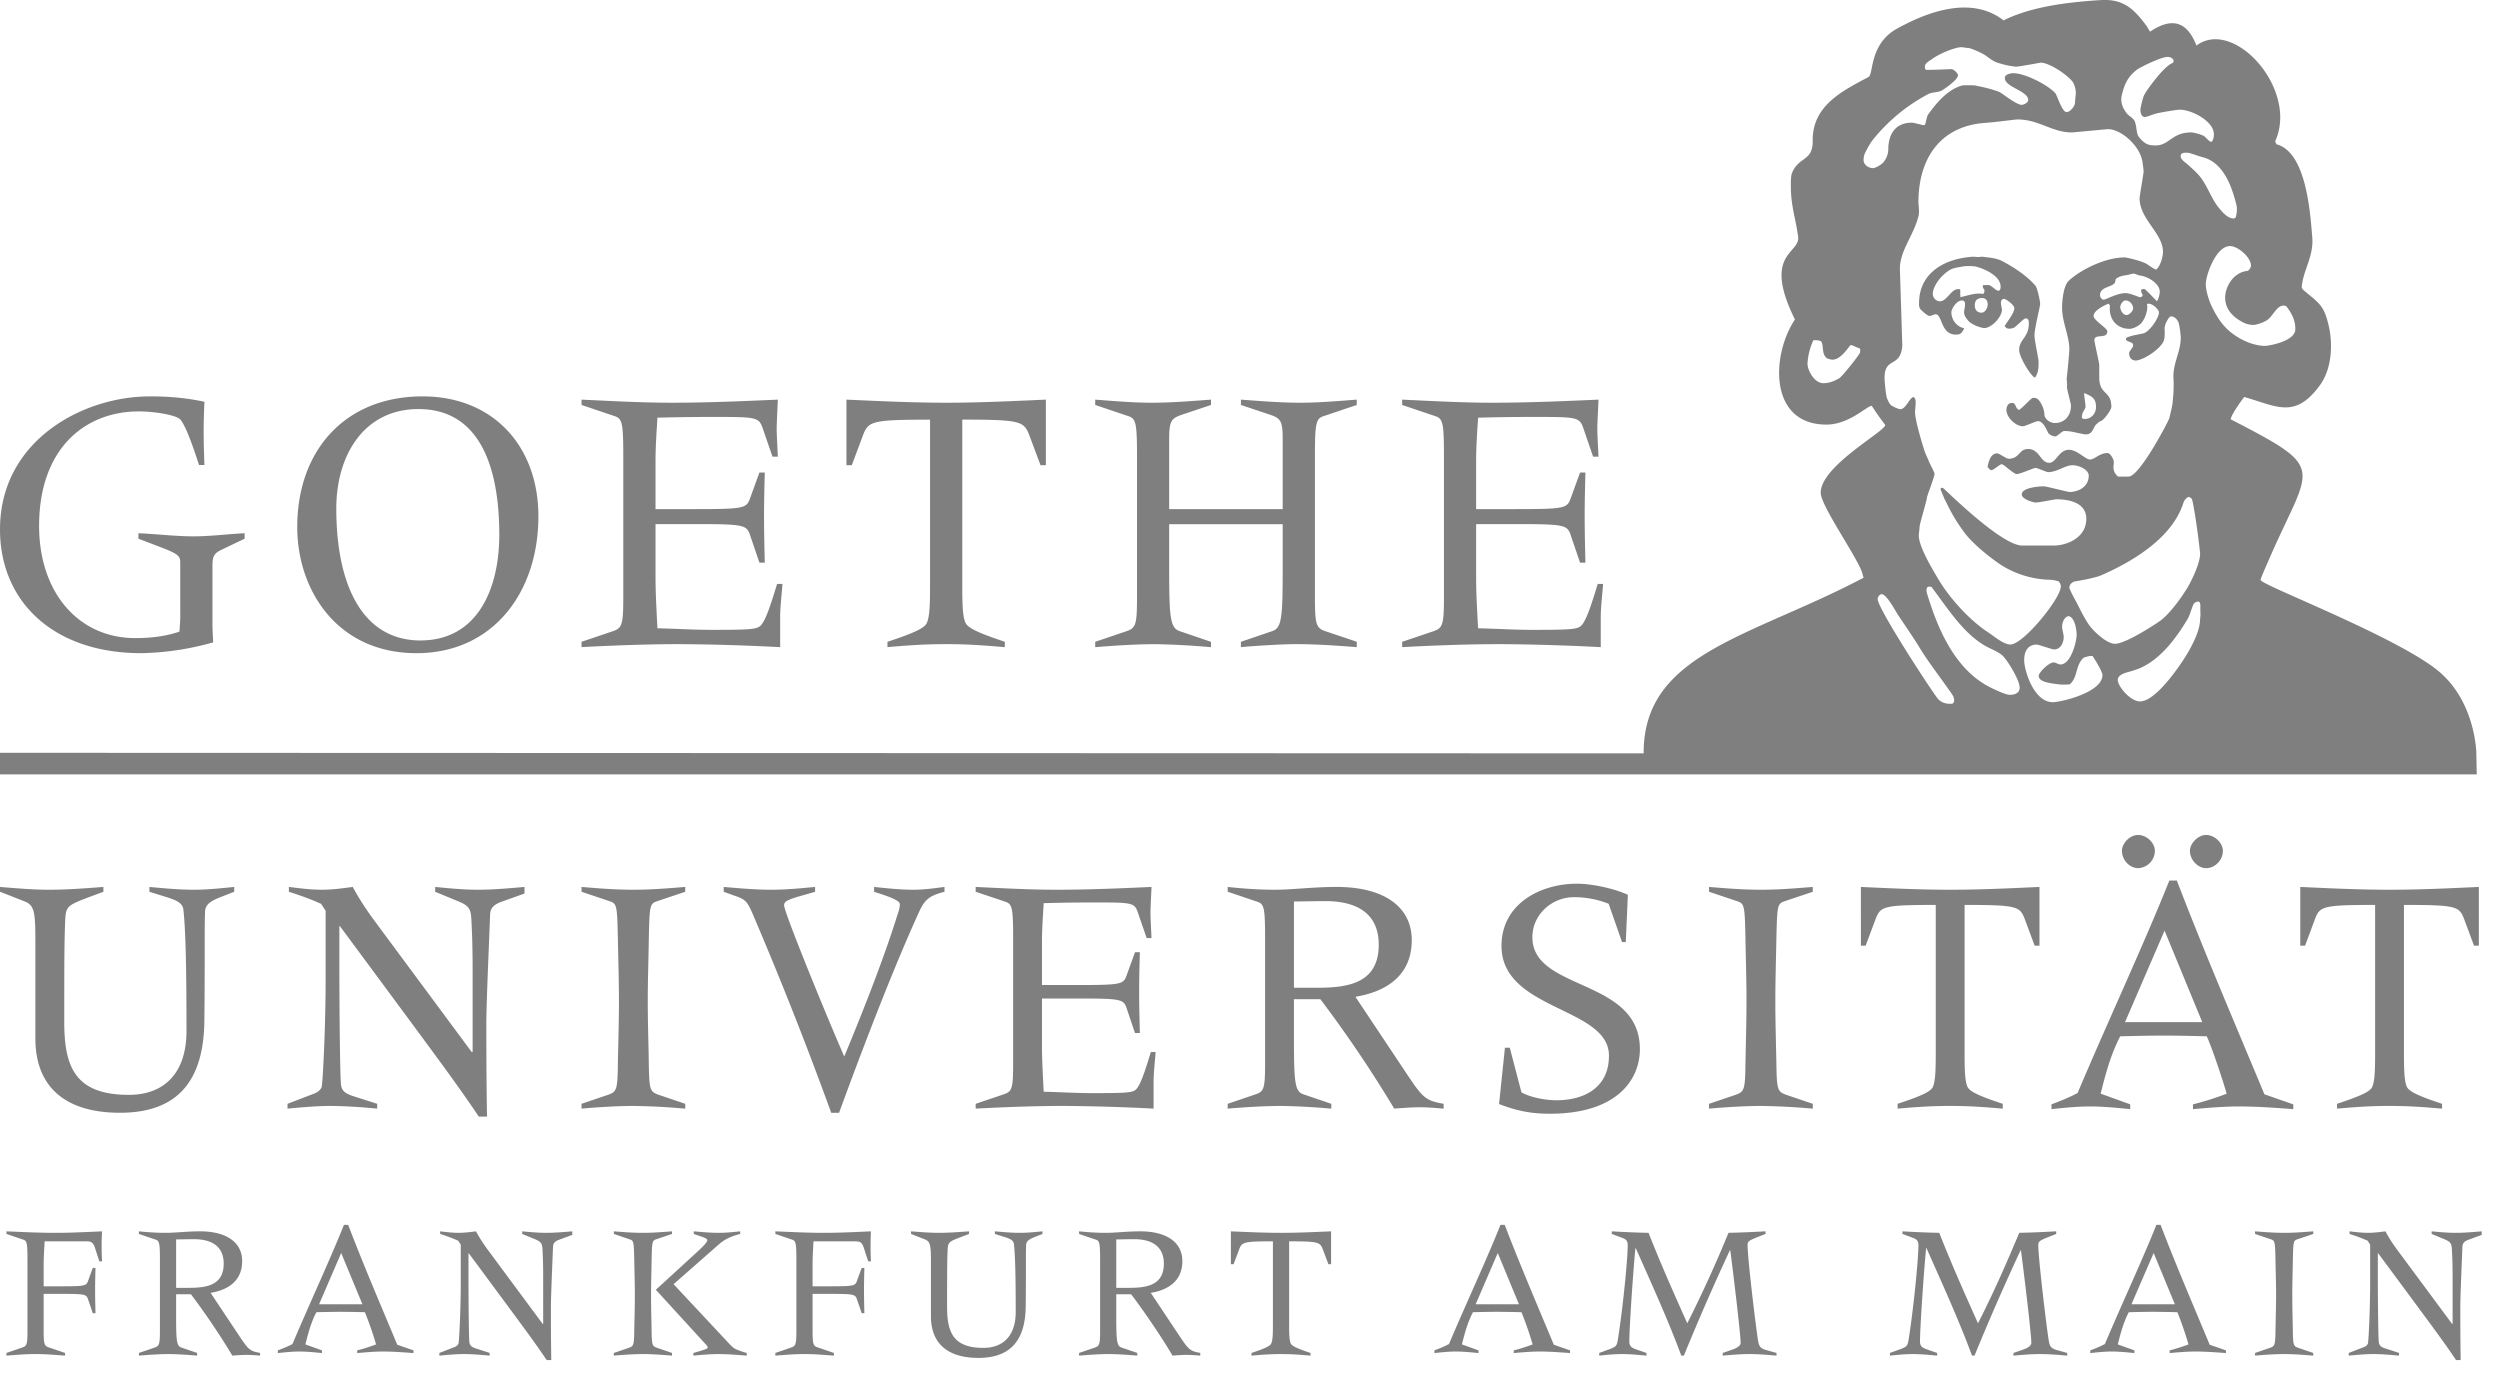 <svg xmlns="http://www.w3.org/2000/svg" width="67" height="37" viewBox="0 0 67 37"><g fill="#7f7f7f"><path d="M58.917 16.124c-.045-.002-.063.01-.097.03-.06.034-.118.314-.188.43-.3.5-.706 1.062-1.263 1.315-.1.043-.212.078-.323.108-.11.03-.29.086-.29.214 0 .174.339.577.596.577.454 0 1.155-1.085 1.277-1.297.127-.22.329-.596.333-.894.013-.179.013-.04.006-.303 0-.044.015-.178-.05-.18zm-3.469.39c-.096-.001-.176.126-.184.272-.003.054.044.228.044.282 0 .114-.057.337-.26.337-.054 0-.41-.13-.465-.13-.224 0-.335.166-.335.413 0 .278.257 1.131.768 1.131.202 0 1.33-.255 1.33-.728 0-.104-.257-.503-.266-.51h-.072c-.085.02-.127.029-.17.049-.22.201-.153.54-.371.711 0 0-.184.015-.299-.001-.223-.031-.53-.059-.53-.228 0-.087.27-.359.4-.359.053 0 .129.055.183.055.276 0 .433-.606.433-.794 0-.114-.04-.454-.206-.5zm-5.019-.59c-.054 0-.108.076-.108.13 0 .259 1.52 2.582 1.627 2.688.133.13.287.119.341.119.054 0 .044-.01.064-.03.042-.041 0-.153 0-.153.001-.054-.676-.924-.917-1.335-.114-.196-.54-.816-.584-.886-.054-.087-.293-.533-.423-.533zm1.236-.193c-.056.031-.025.161-.025.161.255.837.69 2.005 1.672 2.516.097.049.429.213.545.213.06 0 .27-.005.27-.195 0-.196-.313-.707-.443-.84-.095-.095-.246-.16-.37-.22-.65-.313-1.087-1.024-1.55-1.636 0 0-.065-.018-.1 0zm6.986-2.415a.282.282 0 0 0-.136.16c-.298.949-1.381 1.584-2.206 1.943-.181.079-.69.162-.711.165-.046.008-.139.076-.139.157 0 .055.118.264.188.397.1.19.201.408.34.611.098.145.481.525.716.504.33-.03 1.147-.582 1.197-.62.265-.2.57-.628.73-.894.118-.201.333-.65.333-.9 0-.055-.107-.954-.203-1.406-.019-.088-.042-.093-.11-.117zm-2.478-2.404c0-.22-.088-.287-.32-.378.017.206.037.268.039.368 0 .054-.087.149-.085.203 0 0-.027.07-.002.1.02.023.022.023.076.023.157 0 .292-.142.292-.316zm.79-2.86c-.079 0-.142.13-.141.174.002.088.073.218.173.218.054 0 .176-.099.173-.185-.003-.087-.081-.207-.206-.207zm2.8-1.457c-.373 0-.648.777-.648 1.022 0 .139.062.38.15.573.079.17.187.361.312.51.3.36.787.57 1.127.57.09 0 .811-.12.811-.446 0-.204-.059-.376-.242-.618-.24-.094-.339.269-.53.383a.997.997 0 0 1-.34.12.673.673 0 0 1-.236-.044c-.333-.153-.533-.387-.533-.69 0-.274.206-.674.596-.714.035-.003.096-.085.096-.144 0-.218-.346-.522-.563-.522zm-2.584.74c-.054 0-.163.043-.217.043-.008 0-.27.04-.27.141 0 .196-.411.13-.411.392 0 .054.043.12.097.12.065 0 .357-.175.584-.175.13 0 .357.109.39.109.054 0 .05-.025.075-.053-.022-.05-.043-.067-.043-.121 0-.054.019-.025.036-.044h.058c.126.107.234.237.33.327a.587.587 0 0 0 .074-.25c0-.24-.345-.42-.529-.44-.07-.009-.12-.05-.174-.05zm-8.581 1.784a1.722 1.722 0 0 0-.157.63c0 .163.173.521.433.521a.762.762 0 0 0 .253-.052c.067-.027.138-.063.173-.087.079-.054.53-.616.546-.679.017-.071 0-.113 0-.113-.093-.025-.193-.09-.247-.09-.033 0-.244.39-.487.39-.054 0-.095-.021-.137-.029-.17-.11-.087-.347-.171-.464-.071-.034-.146-.028-.206-.027zm3.249 3.588c-.023.133-.207.59-.207.64 0 .054-.194.706-.194.76 0 .055-.022.196-.022.25 0 .292.364.896.526 1.17.306.511.83 1.092 1.338 1.424.158.103.39.308.573.321.024.003.04 0 .059-.004.378-.085 1.31-1.244 1.31-1.55 0-.055-.023-.094-.055-.135a.836.836 0 0 0-.236-.045 2.566 2.566 0 0 1-1.3-.39c-.295-.193-.736-.55-.958-.83a4.547 4.547 0 0 1-.496-.803c-.02-.042-.048-.095-.076-.15l-.102-.248c.004-.035.012-.034.01-.042h.053c.127.108 1.564 1.536 2.121 1.546h.844c.351 0 .878-.204.878-.718 0-.448-.497-.522-.8-.522-.054 0-.435.081-.552.087-.056.003-.378-.087-.378-.217 0-.188.481-.218.595-.218.054 0 .638.152.692.152.203 0 .508-.122.508-.435 0-.17-.273-.282-.432-.282-.2 0-.417.185-.653.185-.054 0-.287-.113-.341-.113-.055 0-.409.167-.506.164-.085-.002-.344-.263-.398-.263-.054 0-.222.159-.276.159-.054 0-.07-.063-.108-.08.017-.038.044-.37.26-.37.055 0 .248.144.302.144.306 0 .273-.261.53-.261.303 0 .327.37.562.37.192 0 .257-.349.53-.349.222 0 .441.261.563.261.124 0 .254-.174.476-.174.054 0 .132.12.154.189.02.062 0 .127 0 .192s.024.146.06.182c.03.03.034.068.088.068h.257c.298 0 1.07-1.492 1.087-1.552.04-.15.095-.395.095-.449s.04-.294.021-.642c-.019-.397.195-.69.195-1.087 0-.055-.025-.264-.052-.373-.032-.125-.161-.22-.239-.18a.596.596 0 0 0-.142.292c0 .054.018.264-.028.365-.103.228-.561.516-.75.516-.057 0-.173-.036-.173-.196 0-.055.108-.152.108-.207 0-.09-.073-.071-.175-.135 0 0-.04-.021 0-.076.147-.062.296-.08.447-.113.152-.032.42-.402.42-.568 0-.057-.151-.228-.281-.228-.054 0-.037.029-.037.029.029.15-.067.427-.197.53a.547.547 0 0 1-.253.115.988.988 0 0 1-.176-.018c-.295-.09-.375-.33-.375-.536 0-.071.027-.045-.03-.12-.058.017-.403.171-.403.326 0 .123.368.327.368.414 0 .225-.346.046-.346.239 0 .054.13.606.13.66v.332c0 .487.324.348.324.792 0 .09-.2.349-.268.376-.065.024-.096.062-.15.108-.044.059-.037.066-.084.146-.074.127-.171.116-.262.099-.22-.042-.32-.08-.502-.08-.054 0-.183.145-.237.145a.279.279 0 0 1-.182-.084c-.027-.027-.12-.325-.282-.325-.054 0-.348.137-.402.137-.2 0-.443-.245-.443-.435 0-.014 0-.191.152-.191.111 0 .073.132.184.19.135-.088.324-.326.378-.326.054 0 .078.004.113.026.081.049.19.27.19.41 0 .13.151.239.28.239.274 0 .433-.207.433-.468 0-.054-.108-.435-.108-.49s0-.03.006-.053c-.006-.067-.006-.133-.014-.174.008-.019.073-.73.073-.784 0-.373-.195-.731-.195-1.12 0-.16.03-.582.176-.721.294-.28.965-.628 1.5-.628.055 0 .391.078.559.157.051.022.213.153.288.169.11-.092.181-.337.181-.478 0-.495-.627-.873-.627-1.436 0-.054.108-.663.108-.718 0-.054-.019-.167-.03-.251-.06-.427-.57-.88-.922-.88-.054 0-.919.087-.973.087-.535 0-.876-.348-1.46-.348-.054 0-.587.074-.866.093-1.19.084-1.784.946-1.784 2.126 0 .054.03.253.006.356-.138.55-.503.936-.503 1.428l.065 2.055c-.044.617-.476.288-.476.87 0 .055.022.331.049.48.016.09.072.188.11.237.022.03.209.12.263.12.148 0 .234-.286.347-.326.121.035.033.321.051.468.038.304.226.899.246.96.035.11.076.18.108.262.051.13.167.323.167.377zm6.78-8.614c-.053 0-.125-.002-.16.027-.017.014-.027.037-.023.082.006.078.137.163.176.198.126.113.278.243.38.385.176.247.274.55.463.783.151.185.268.287.398.287.054 0 .062-.052.062-.052a.768.768 0 0 0 .026-.21c0-.054-.016-.115-.029-.164-.108-.42-.331-1.072-.879-1.213-.134-.035-.359-.123-.413-.123zm-.54-2.567c-.17 0-.734.28-.808.335-.247.187-.342.381-.418.703a.489.489 0 0 0 .01.238c.024.087.08.18.132.243.054.065.166.12.201.194.07.144.037.33.123.437.17.212.284.221.447.221.364 0 .427-.348.951-.348.054 0 .234.042.332.092.066.034.181.208.226.146a.32.32 0 0 0 .048-.194c0-.332-.573-.653-.92-.653-.054 0-.391.052-.586.093-.105.022-.29.103-.344.103-.078 0-.118-.095-.118-.185 0-.054.042-.239.086-.37.044-.128.555-.82.772-.89.023-.014.029-.032.03-.057.001-.027-.005-.04-.03-.063a.194.194 0 0 0-.134-.045zm-5.526-.26c-.173 0-.608.184-.776.314-.06.047-.198.104-.198.207 0 .055.015.075.025.084.056.01.698-.019.698-.019.063.022.164.11.164.164 0 .127-.394.392-.448.417-.1.046-.252.038-.346.087a4.749 4.749 0 0 0-1.49 1.23c-.09.113-.21.345-.225.397a.527.527 0 0 0-.021.153c0 .087.102.206.26.206.053 0 .213-.088.27-.156a.555.555 0 0 0 .132-.333c0-.408.176-.729.635-.729.054 0 .27.066.325.066.054 0 .05-.202.111-.288.241-.341.546-.68.918-.778.02 0 .06-.007.322 0 .215.043.456.094.667.178.07.028.45.344.599.344.043 0 .173-.052.173-.13 0-.246-.627-.343-.627-.588 0-.117.2-.13.227-.13.316 0 .933.317 1.13.54.038.04.178.503.297.503.098 0 .228-.16.228-.26 0-.055.021-.207.021-.262a.617.617 0 0 0-.075-.278c-.154-.21-.644-.526-.866-.526-.008 0-.576.108-.67.108a2.4 2.4 0 0 1-.515-.116c-.122-.046-.226-.143-.323-.203-.116-.07-.374-.181-.428-.181-.054 0-.14-.022-.194-.022zM44.05 20.19c-.011-2.684 2.858-3.105 5.896-4.708l-.025-.068c-.025-.308-1.112-1.822-1.125-2.197-.024-.713 1.717-1.648 1.73-1.827a6.888 6.888 0 0 1-.362-.513c-.125-.007-.6.502-1.216.502-1.543 0-1.484-1.853-.844-2.817-.883-1.785.148-1.756.086-2.219-.063-.472-.196-.83-.194-1.332 0 0-.011-.27.028-.369.18-.455.563-.308.556-.865-.012-.948.793-1.338 1.499-1.715.134-.072.017-.881.756-1.291.862-.479 2.014-.882 2.86-.225.763-.378 1.754-.49 2.595-.543.625-.04.904.24 1.247.705l.084.141c.61-.411 1.003-.25 1.244.372 1.011-.755 2.744 1.185 2.109 2.567l.036.08c.808.209.906 1.868.959 2.497.042.508-.252.894-.282 1.327-.003.055.086.115.12.144.374.313.474.372.594.857.126.505.099 1.183-.226 1.629-.67.921-1.163.563-2.031.317-.087.119-.348.47-.36.599 2.635 1.36 2.134 1.195 1.03 3.745-.029.065-.229.518-.23.55 0 .033.066.064.087.076.477.279 3.76 1.572 4.725 2.414.96.839.97 2.171.97 2.171l.011.56H0v-.579z"/><path d="M53.118 7.988c-.127 0-.194.065-.194.196 0 .07.027.196.184.196.086 0 .162-.117.162-.218 0-.04-.006-.174-.152-.174zm-.509-.848c-.11.022-.225.036-.306.071-.227.104-.504.434-.504.668 0 .076.065.196.195.196.173 0 .303-.326.476-.326.054 0 .046-.003.065.015 0 .06 0 .126.004.2.268-.06.389-.118.619-.087.004-.03.025-.03.025-.085 0-.054-.043-.054-.043-.109 0-.054-.003-.024.015-.043h.145c.054 0 .197.152.251.152.054 0 .065-.054.065-.109 0-.296-.452-.489-.68-.543a1.44 1.44 0 00-.327 0zm.283-.261c.174.021.194 0 .216 0 .174.021.388.033.545.115.27.139.674.392.904.672.038.046.119.382.119.485 0 .054-.152.66-.152.838 0 .128.109.63.109.685 0 .111.014.297-.094.445-.095-.013-.426-.546-.426-.739 0-.285.26-.332.26-.718 0-.07-.014-.13-.087-.13-.054 0-.283.26-.338.26 0 0-.116.036-.172 0-.025-.016-.052-.053-.052-.053.091-.15.26-.354.26-.48 0-.086-.229-.258-.29-.25-.132.044-.032.23-.043.318-.027.195-.284.466-.478.466a.892.892 0 01-.392-.164c-.227-.242-.117-.277-.117-.489 0-.054-.021-.032-.018-.068-.014.003-.014-.019-.068-.019-.144 0-.281.229-.281.316 0 .166.107.375.344.43-.07.15-.12.168-.225.168-.409 0-.36-.544-.541-.544-.054 0-.108.044-.162.044-.055 0-.159-.1-.207-.142-.09-.073-.075-.155-.075-.206 0-.754.61-1.189 1.46-1.24zM6.277 23.9l-.404.157c-.24.102-.37.185-.378.38-.018.518 0 1.277-.018 2.925-.019 1.795-.893 2.46-2.264 2.46-1.334 0-2.265-.582-2.265-1.998v-2.6c0-.778-.026-.963-.285-1.065L0 23.899v-.129c.452.037.885.075 1.316.075.489 0 .967-.038 1.455-.075v.13l-.423.157c-.507.195-.58.232-.598.556-.028.547-.028 1.341-.028 2.767 0 1.184.267 1.962 1.73 1.962.967 0 1.546-.602 1.546-1.713 0-1.137-.009-2.61-.083-3.249-.018-.166-.156-.24-.405-.323l-.506-.157v-.13c.396.037.791.075 1.197.075.35 0 .708-.038 1.076-.075zM14.056 23.947l-.617.221c-.202.074-.295.167-.304.334-.027.749-.101 2.388-.101 2.925 0 .379 0 1.442.018 2.498h-.22c-.59-.879-1.225-1.722-1.85-2.573l-1.869-2.527h-.018v1.037c0 1.222.018 3.045.045 3.22.029.15.093.222.36.306l.608.194v.13a14.13 14.13 0 00-1.224-.073c-.397 0-.782.036-1.178.072v-.129l.698-.268c.13-.046.213-.13.222-.213.036-.296.101-1.674.101-2.86v-1.832l-.12-.185c-.285-.13-.57-.23-.865-.324v-.13c.295.037.59.075.884.075.276 0 .552-.038.828-.075.175.324.369.62.59.917l2.604 3.516.018-.018v-2.24c0-.444-.01-.897-.036-1.351-.019-.26-.092-.333-.36-.444l-.607-.25v-.13c.377.037.764.075 1.141.075.414 0 .828-.038 1.252-.075zM15.585 29.582l.708-.24c.23-.083.258-.12.266-.834.01-.554.029-1.119.029-1.674 0-.555-.019-1.12-.029-1.674-.018-.871-.027-.936-.202-1.001l-.772-.26v-.129c.44.037.893.075 1.407.075.46 0 .911-.038 1.372-.075v.13l-.773.259c-.175.065-.184.13-.203 1-.008.555-.028 1.12-.028 1.675 0 .555.02 1.12.028 1.674.01.713.037.75.267.834l.71.24v.13a18.438 18.438 0 00-1.373-.073c-.46 0-.994.036-1.407.072zM19.395 23.77c.423.037.856.075 1.279.075.387 0 .782-.038 1.17-.075v.13l-.323.093c-.424.12-.507.166-.507.268 0 .195 1.18 3.072 1.612 4.053.561-1.349 1.076-2.683 1.398-3.71.056-.168.092-.27.092-.371 0-.102-.285-.204-.69-.333v-.13c.35.037.7.075 1.05.075.284 0 .56-.038.836-.075v.13c-.395.101-.525.204-.671.518-.58 1.268-1.307 3.091-2.154 5.405h-.21a102.999 102.999 0 00-2.118-5.36c-.148-.34-.211-.369-.507-.47l-.257-.093zM27.152 25.16c0-.871-.028-.936-.23-1.001l-.774-.26v-.129c.764.037 1.464.075 2.163.075.875 0 1.741-.038 2.55-.075-.01.231-.028.565-.028.704s.018.454.028.667h-.13l-.239-.695c-.091-.26-.164-.26-1.223-.26-.535 0-.958.01-1.298.019-.018.324-.046.667-.046 1.055v1.139h.957c1.114 0 1.215-.019 1.298-.222l.239-.658h.129c-.009.352-.019.704-.019 1.047 0 .38.01.73.019 1.119h-.13l-.238-.704c-.083-.202-.184-.221-1.298-.221h-.957v1.258c0 .426.028.851.046 1.24.433.01.865.038 1.28.038.983 0 1.122-.01 1.214-.12.11-.139.212-.436.378-.982h.127c-.018.269-.054.546-.054.816v.701a52.848 52.848 0 00-2.411-.072c-.81 0-1.694.036-2.357.072v-.129l.71-.24c.258-.083.294-.12.294-.834zM32.902 29.582l.708-.24c.257-.083.294-.12.294-.834V25.16c0-.871-.027-.936-.23-1.001l-.772-.26v-.129c.34.037.772.075 1.27.075.478 0 1.002-.075 1.657-.075 1.214 0 2.006.5 2.006 1.426 0 .935-.663 1.378-1.51 1.518l1.27 1.906c.533.806.58.87 1.094.962v.13c-.21-.018-.432-.037-.642-.037-.222 0-.453.02-.682.036a33.362 33.362 0 00-1.979-2.932h-.708v1.063c0 1.204.027 1.417.267 1.49l.734.25v.13a18.791 18.791 0 00-1.333-.073c-.469 0-1.003.036-1.444.072zm1.776-3.11h.626c.856 0 1.646-.137 1.646-1.156 0-.814-.56-1.166-1.426-1.166-.295 0-.57.009-.846.009zM40.332 28.08h.13l.313 1.194c.275.158.707.213.937.213.737 0 1.408-.332 1.408-1.194 0-1.313-2.88-1.204-2.88-2.943 0-1.12 1.03-1.667 2.025-1.667.386 0 .975.122 1.362.297l-.056 1.268h-.101l-.358-1.027a2.526 2.526 0 00-.93-.177c-.58 0-1.114.455-1.114 1.075 0 1.453 2.881 1.083 2.881 2.999 0 .804-.599 1.73-2.412 1.73-.442 0-.837-.055-1.362-.26zM45.802 29.582l.71-.24c.23-.083.258-.12.266-.834.01-.554.028-1.119.028-1.674 0-.555-.018-1.12-.028-1.674-.017-.871-.027-.936-.202-1.001l-.774-.26v-.129c.444.037.894.075 1.41.075.46 0 .91-.038 1.37-.075v.13l-.773.259c-.174.065-.183.13-.202 1-.01.555-.028 1.12-.028 1.675 0 .555.018 1.12.028 1.674.01.713.036.75.267.834l.709.24v.13a18.464 18.464 0 00-1.371-.073c-.46 0-.995.036-1.41.072zM49.872 23.77c.8.037 1.591.075 2.393.075.8 0 1.592-.038 2.393-.075v1.573h-.13l-.275-.74c-.129-.314-.222-.351-1.602-.351v4.035c0 .462.019.703.074.833.055.12.248.231.948.462v.13c-.433-.037-.838-.073-1.408-.073s-.976.036-1.409.072v-.129c.7-.23.902-.342.948-.462.055-.13.074-.37.074-.833v-4.035c-1.38 0-1.473.037-1.602.351l-.276.74h-.128zM54.98 29.596c.223-.083.48-.184.7-.305.802-1.897 1.795-4.026 2.458-5.692h.202c.737 1.925 1.565 3.85 2.346 5.728l.774.27v.128c-.487-.036-.966-.072-1.454-.072-.415 0-.82.036-1.234.072v-.129c.23-.055.627-.175.902-.286-.11-.39-.404-1.26-.533-1.537-.386-.01-.782-.019-1.17-.019-.385 0-.763.01-1.149.019-.249.472-.396 1.018-.524 1.537l.791.286v.129c-.36-.036-.719-.072-1.087-.072-.34 0-.68.036-1.022.072zm2.32-6.33c-.231 0-.432-.223-.432-.463 0-.203.211-.426.433-.426.23 0 .45.213.45.426a.47.47 0 01-.45.464zm.71 1.675l-1.06 2.453h2.071zm1.113-1.674c-.221 0-.433-.224-.433-.464 0-.203.221-.426.433-.426.23 0 .45.213.45.426 0 .25-.211.464-.45.464zM61.647 23.77c.8.037 1.592.075 2.393.075.8 0 1.593-.038 2.393-.075v1.573h-.13l-.275-.74c-.128-.314-.222-.351-1.602-.351v4.035c0 .462.019.703.074.833.055.12.248.231.947.462v.13c-.432-.037-.836-.073-1.407-.073-.57 0-.975.036-1.408.072v-.129c.699-.23.902-.342.947-.462.055-.13.074-.37.074-.833v-4.035c-1.38 0-1.473.037-1.601.351l-.276.74h-.129zM4.83 15.077c0-.166-.04-.228-.503-.404l-.617-.236v-.146c.494.02.987.083 1.48.083.462 0 .915-.063 1.366-.083v.146l-.647.31c-.185.092-.215.195-.215.412v1.592c0 .103.01.28.02.464a7.53 7.53 0 01-1.932.29C1.44 17.505 0 16.13 0 14.188c0-2.368 2.2-3.565 4.019-3.565.565 0 1.017.05 1.459.144-.01.269-.02.537-.02.796 0 .3.01.6.02.899h-.144c-.144-.444-.339-1.014-.493-1.21-.104-.134-.72-.226-1.12-.226-1.45 0-2.673 1.001-2.673 3.068 0 1.78 1.049 3.007 2.58 3.007.431 0 .822-.05 1.181-.174.012-.156.022-.31.022-.382zM7.966 14.127c0-2.058 1.284-3.504 3.36-3.504 1.89 0 3.103 1.334 3.103 3.214 0 2.046-1.223 3.668-3.267 3.668-2.139 0-3.196-1.705-3.196-3.378zm5.415.206c0-1.727-.474-3.37-2.168-3.37-1.43 0-2.2 1.2-2.2 2.667 0 2.13.75 3.534 2.252 3.534 1.56 0 2.116-1.426 2.116-2.831zM16.704 12.26c0-.972-.03-1.045-.257-1.116l-.862-.291v-.143c.852.04 1.634.083 2.414.083.977 0 1.944-.043 2.847-.083-.01.257-.031.63-.031.785 0 .154.021.507.031.744h-.143l-.268-.776c-.103-.289-.184-.289-1.367-.289-.595 0-1.069.01-1.449.02-.02.363-.051.745-.051 1.178v1.272h1.068c1.244 0 1.357-.02 1.45-.247l.267-.734h.143c-.01.392-.02.785-.02 1.167 0 .424.01.817.02 1.25h-.143l-.267-.784c-.093-.228-.206-.25-1.45-.25h-1.068v1.408c0 .475.03.95.051 1.384.483.01.967.042 1.429.042 1.099 0 1.253-.012 1.355-.134.125-.156.237-.487.423-1.096h.144c-.021.299-.062.609-.062.91v.784a57.769 57.769 0 00-2.693-.081c-.904 0-1.89.04-2.63.08V17.2l.79-.267c.289-.094.329-.135.329-.931zM22.685 10.71c.895.04 1.777.083 2.672.083.894 0 1.777-.043 2.672-.083v1.757h-.143l-.31-.827c-.143-.352-.247-.394-1.787-.394v4.507c0 .516.019.785.082.93.061.134.277.258 1.058.516v.145c-.483-.04-.935-.081-1.572-.081-.638 0-1.09.04-1.573.08V17.2c.781-.258 1.008-.382 1.06-.516.061-.145.081-.414.081-.93v-4.507c-1.542 0-1.644.042-1.788.394l-.309.827h-.143zM29.352 17.2l.791-.268c.288-.094.329-.135.329-.931v-3.74c0-.973-.031-1.046-.257-1.117l-.863-.291v-.143c.523.04 1.028.083 1.511.083.523 0 1.047-.043 1.592-.083v.143l-.77.258c-.308.104-.351.177-.351.684v1.849h3.042v-1.85c0-.506-.04-.579-.349-.683l-.77-.258v-.143c.545.04 1.069.083 1.593.083.482 0 .986-.043 1.511-.083v.143l-.863.291c-.227.071-.258.144-.258 1.116V16c0 .797.041.838.328.932l.793.267v.145c-.494-.04-1.09-.081-1.615-.081-.359 0-1.047.04-1.49.08V17.2l.823-.28c.267-.081.297-.319.297-1.662v-1.21h-3.042v1.21c0 1.343.033 1.58.3 1.663l.821.28v.144a20.49 20.49 0 00-1.49-.081c-.524 0-1.12.04-1.613.08zM38.698 12.26c0-.972-.03-1.045-.258-1.116l-.863-.291v-.143c.853.04 1.635.083 2.415.083.977 0 1.943-.043 2.848-.083-.01.257-.032.63-.032.785 0 .154.021.507.032.744h-.145l-.266-.776c-.103-.289-.186-.289-1.368-.289-.595 0-1.069.01-1.448.02-.022.363-.053.745-.053 1.178v1.272h1.07c1.244 0 1.356-.02 1.449-.247l.267-.734h.143c-.01.392-.02.785-.02 1.167 0 .424.01.817.02 1.25h-.143l-.267-.784c-.093-.228-.205-.25-1.45-.25H39.56v1.408c0 .475.03.95.053 1.384.482.01.966.042 1.428.042 1.098 0 1.253-.012 1.356-.134.124-.156.236-.487.422-1.096h.144c-.021.299-.063.609-.063.91v.784a57.734 57.734 0 00-2.692-.081c-.904 0-1.89.04-2.63.08V17.2l.791-.267c.287-.094.329-.135.329-.931zM.173 36.259l.397-.136c.146-.047.166-.067.166-.466v-1.88c0-.487-.015-.525-.128-.56l-.435-.147V33c.455.019.873.04 1.296.04.424 0 .848-.021 1.266-.04a7.128 7.128 0 000 .803h-.073l-.123-.379c-.058-.156-.12-.156-.264-.156H1.196c-.01.208-.026.416-.026.622v.583h.455c.624 0 .681-.01.728-.125l.134-.368h.072c-.005.196-.01.395-.01.586 0 .213.005.41.01.627h-.072l-.134-.393c-.047-.114-.104-.124-.728-.124H1.17v.981c0 .399.021.42.176.466l.397.136v.072c-.279-.02-.495-.042-.8-.042-.253 0-.501.021-.77.042zM3.723 36.259l.397-.136c.145-.047.166-.067.166-.466v-1.88c0-.487-.016-.525-.13-.56l-.433-.147V33c.191.019.434.04.713.04.268 0 .563-.04.929-.04.681 0 1.125.278 1.125.799 0 .524-.372.773-.846.849l.712 1.07c.3.453.325.488.614.54v.073a4.261 4.261 0 00-.36-.02c-.124 0-.254.01-.383.02a19.12 19.12 0 00-1.11-1.645H4.72v.596c0 .675.015.794.15.836l.413.14v.073c-.222-.02-.57-.042-.75-.042-.263 0-.562.021-.81.042zm.997-1.745h.35c.48 0 .925-.077.925-.649 0-.458-.315-.655-.8-.655-.166 0-.32.006-.475.006zM7.446 36.19c.123-.047.269-.104.392-.17.45-1.065 1.007-2.26 1.38-3.194h.113c.412 1.08.877 2.16 1.316 3.213l.434.151v.072c-.274-.02-.542-.041-.816-.041-.233 0-.46.021-.692.041v-.072c.129-.031.351-.1.506-.16a9.06 9.06 0 00-.3-.863c-.217-.005-.438-.01-.656-.01-.216 0-.427.005-.644.01-.14.265-.222.57-.294.863l.443.16v.072c-.201-.02-.403-.041-.609-.041-.19 0-.382.021-.573.041zm1.698-2.61l-.593 1.375h1.162zM15.337 33.095l-.346.127c-.113.04-.165.093-.17.185-.016.422-.057 1.34-.057 1.642 0 .214 0 .81.01 1.401h-.123c-.331-.493-.687-.965-1.038-1.443l-1.048-1.417h-.01v.581c0 .685.01 1.708.025 1.807.016.083.052.125.202.17l.34.11v.073c-.227-.02-.458-.042-.687-.042-.221 0-.438.021-.66.042v-.072l.392-.152c.072-.024.119-.071.124-.12.021-.164.057-.938.057-1.603v-1.028l-.067-.104c-.16-.072-.32-.13-.486-.182V33c.165.019.331.04.496.04.154 0 .31-.021.465-.04.098.18.206.346.33.512l1.461 1.973.01-.01v-1.257c0-.25-.005-.505-.02-.758-.01-.145-.051-.187-.2-.25l-.342-.14V33c.212.019.428.04.64.04.232 0 .464-.021.702-.04zM16.45 36.259l.4-.136c.128-.047.144-.067.148-.466.006-.313.016-.629.016-.94 0-.311-.01-.628-.016-.94-.01-.487-.014-.525-.114-.56l-.433-.147V33c.248.019.5.04.79.04.258 0 .511-.021.769-.04v.07l-.434.146c-.098.036-.103.074-.113.562-.005.31-.015.628-.015.939 0 .311.01.627.015.94.005.399.02.42.15.466l.397.136v.072c-.241-.02-.542-.042-.768-.042-.258 0-.559.021-.791.042zm2.133 0c.29-.083.382-.11.382-.146 0-.04-.041-.073-.088-.125l-1.3-1.422 1.088-.997c.187-.17.29-.28.29-.331 0-.058-.144-.09-.362-.168V33c.223.019.45.04.672.04.192 0 .383-.021.573-.04v.07c-.14.037-.361.095-.563.271l-1.223 1.075 1.518 1.624c.03.033.108.1.123.104.053.027.191.083.32.115v.072c-.247-.02-.506-.042-.758-.042-.227 0-.45.021-.672.042zM20.78 36.259l.397-.136c.145-.047.166-.067.166-.466v-1.88c0-.487-.016-.525-.13-.56l-.433-.147V33c.454.019.872.04 1.296.04.423 0 .846-.021 1.265-.04a8.595 8.595 0 000 .803h-.073l-.124-.379c-.057-.156-.119-.156-.263-.156h-1.079c-.011.208-.025.416-.025.622v.583h.454c.623 0 .681-.01.728-.125l.134-.368h.072c-.005.196-.01.395-.01.586 0 .213.005.41.01.627h-.072l-.134-.393c-.047-.114-.105-.124-.728-.124h-.454v.981c0 .399.02.42.176.466l.396.136v.072c-.278-.02-.495-.042-.8-.042-.252 0-.501.021-.77.042zM27.938 33.07l-.228.09c-.133.056-.206.102-.21.212-.011.29 0 .717-.011 1.64-.01 1.008-.502 1.38-1.27 1.38-.75 0-1.27-.326-1.27-1.119v-1.46c0-.436-.016-.54-.16-.597l-.373-.146V33c.254.019.497.04.74.04.273 0 .541-.021.814-.04v.07l-.237.09c-.283.108-.325.13-.335.31-.016.308-.016.752-.016 1.553 0 .665.15 1.1.972 1.1.541 0 .867-.337.867-.96 0-.64-.005-1.465-.048-1.822-.01-.094-.086-.136-.226-.181l-.284-.09V33c.221.019.444.04.671.04.196 0 .398-.021.604-.04zM28.919 36.259l.399-.136c.143-.047.165-.067.165-.466v-1.88c0-.487-.016-.525-.13-.56l-.434-.147V33c.192.019.434.04.713.04.267 0 .562-.04.93-.04.681 0 1.125.278 1.125.799 0 .524-.372.773-.847.849l.713 1.07c.3.453.325.488.614.54v.073a4.298 4.298 0 00-.362-.02c-.123 0-.252.01-.381.02-.331-.56-.79-1.224-1.11-1.645h-.398v.596c0 .675.016.794.15.836l.413.14v.073c-.222-.02-.568-.042-.749-.042-.263 0-.562.021-.811.042zm.997-1.745h.352c.48 0 .923-.077.923-.649 0-.458-.314-.655-.801-.655-.164 0-.32.006-.474.006zM32.988 33c.45.019.893.04 1.343.04.45 0 .892-.021 1.342-.04v.88h-.072l-.156-.415c-.072-.175-.123-.197-.896-.197v2.264c0 .259.01.395.04.467.03.067.139.13.532.26v.072c-.243-.02-.47-.042-.79-.042-.32 0-.547.021-.791.042v-.072c.393-.13.507-.193.532-.26.032-.072.042-.208.042-.467v-2.264c-.776 0-.825.022-.898.197l-.155.415h-.073zM38.443 36.19c.123-.047.268-.104.39-.17.45-1.065 1.008-2.26 1.38-3.194h.113c.414 1.08.878 2.16 1.317 3.213l.434.151v.072c-.273-.02-.542-.041-.817-.041-.232 0-.459.021-.691.041v-.072c.13-.031.351-.1.506-.16a9.331 9.331 0 00-.3-.863c-.216-.005-.439-.01-.655-.01-.216 0-.43.005-.645.01-.14.265-.223.57-.296.863l.445.16v.072c-.201-.02-.402-.041-.61-.041-.19 0-.381.021-.571.041zm1.697-2.61l-.593 1.375h1.161zM42.859 36.259l.274-.1c.18-.066.2-.093.227-.263.13-.812.263-2.146.263-2.53 0-.093-.036-.15-.133-.186l-.295-.11V33c.33.019.677.034.986.04.32.815.677 1.618 1.038 2.424a33.93 33.93 0 001.105-2.425c.305-.005.644-.02.992-.04v.07l-.228.09c-.211.083-.253.114-.253.207 0 .359.228 2.253.284 2.581.028.16.088.197.212.234l.279.078v.072c-.238-.02-.48-.042-.723-.042s-.48.021-.718.042v-.072l.254-.088c.175-.058.226-.131.226-.178 0-.26-.242-2.232-.278-2.486h-.01a65.763 65.763 0 00-1.234 2.824h-.068c-.367-.987-.8-1.932-1.22-2.88h-.01c-.066.685-.163 2.147-.163 2.496 0 .12.046.171.19.219l.269.093v.072c-.222-.02-.44-.042-.661-.042-.203 0-.403.021-.605.042zM50.651 36.259l.273-.1c.18-.066.201-.093.228-.263.129-.812.262-2.146.262-2.53 0-.093-.036-.15-.133-.186l-.295-.11V33c.33.019.677.034.986.04.32.815.677 1.618 1.038 2.424.408-.796.765-1.61 1.106-2.425.304-.005.645-.02.99-.04v.07l-.226.09c-.212.083-.254.114-.254.207 0 .359.227 2.253.284 2.581.026.16.089.197.212.234l.279.078v.072c-.238-.02-.48-.042-.723-.042s-.48.021-.718.042v-.072l.254-.088c.175-.058.226-.131.226-.178 0-.26-.242-2.232-.279-2.486h-.009a64.778 64.778 0 00-1.235 2.824h-.067c-.366-.987-.8-1.932-1.22-2.88h-.01c-.066.685-.164 2.147-.164 2.496 0 .12.046.171.192.219l.268.093v.072c-.223-.02-.44-.042-.662-.042-.2 0-.402.021-.603.042zM56.02 36.19a3.39 3.39 0 00.391-.17c.45-1.065 1.008-2.26 1.38-3.194h.113c.412 1.08.878 2.16 1.316 3.213l.435.151v.072c-.275-.02-.543-.041-.816-.041-.232 0-.461.021-.692.041v-.072c.128-.031.35-.1.505-.16a9.503 9.503 0 00-.298-.863c-.217-.005-.44-.01-.656-.01-.218 0-.429.005-.646.01-.14.265-.222.57-.295.863l.445.16v.072c-.2-.02-.403-.041-.61-.041-.19 0-.381.021-.573.041zm1.698-2.61l-.595 1.375h1.164zM60.435 36.259l.398-.136c.13-.047.145-.067.15-.466.005-.313.016-.629.016-.94 0-.311-.011-.628-.016-.94-.01-.487-.016-.525-.113-.56l-.435-.147V33c.248.019.501.04.791.04.257 0 .51-.021.769-.04v.07l-.433.146c-.1.036-.103.074-.114.562-.005.31-.015.628-.015.939 0 .311.01.627.015.94.005.399.02.42.148.466l.399.136v.072c-.243-.02-.542-.042-.769-.042-.26 0-.558.021-.791.042zM66.51 33.095l-.347.127c-.113.04-.165.093-.17.185-.016.422-.057 1.34-.057 1.642 0 .214 0 .81.01 1.401h-.124c-.33-.493-.686-.965-1.037-1.443l-1.048-1.417h-.011v.581c0 .685.011 1.708.027 1.807.016.083.051.125.201.17l.34.11v.073c-.227-.02-.46-.042-.686-.042-.224 0-.438.021-.662.042v-.072l.394-.152c.072-.024.119-.071.124-.12.02-.164.056-.938.056-1.603v-1.028l-.067-.104c-.16-.072-.32-.13-.485-.182V33c.165.019.33.04.496.04.154 0 .309-.021.466-.04.096.18.204.346.328.512l1.462 1.973.01-.01v-1.257c0-.25-.005-.505-.021-.758-.01-.145-.052-.187-.201-.25l-.34-.14V33c.21.019.428.04.64.04.233 0 .464-.021.702-.04z"/></g></svg>